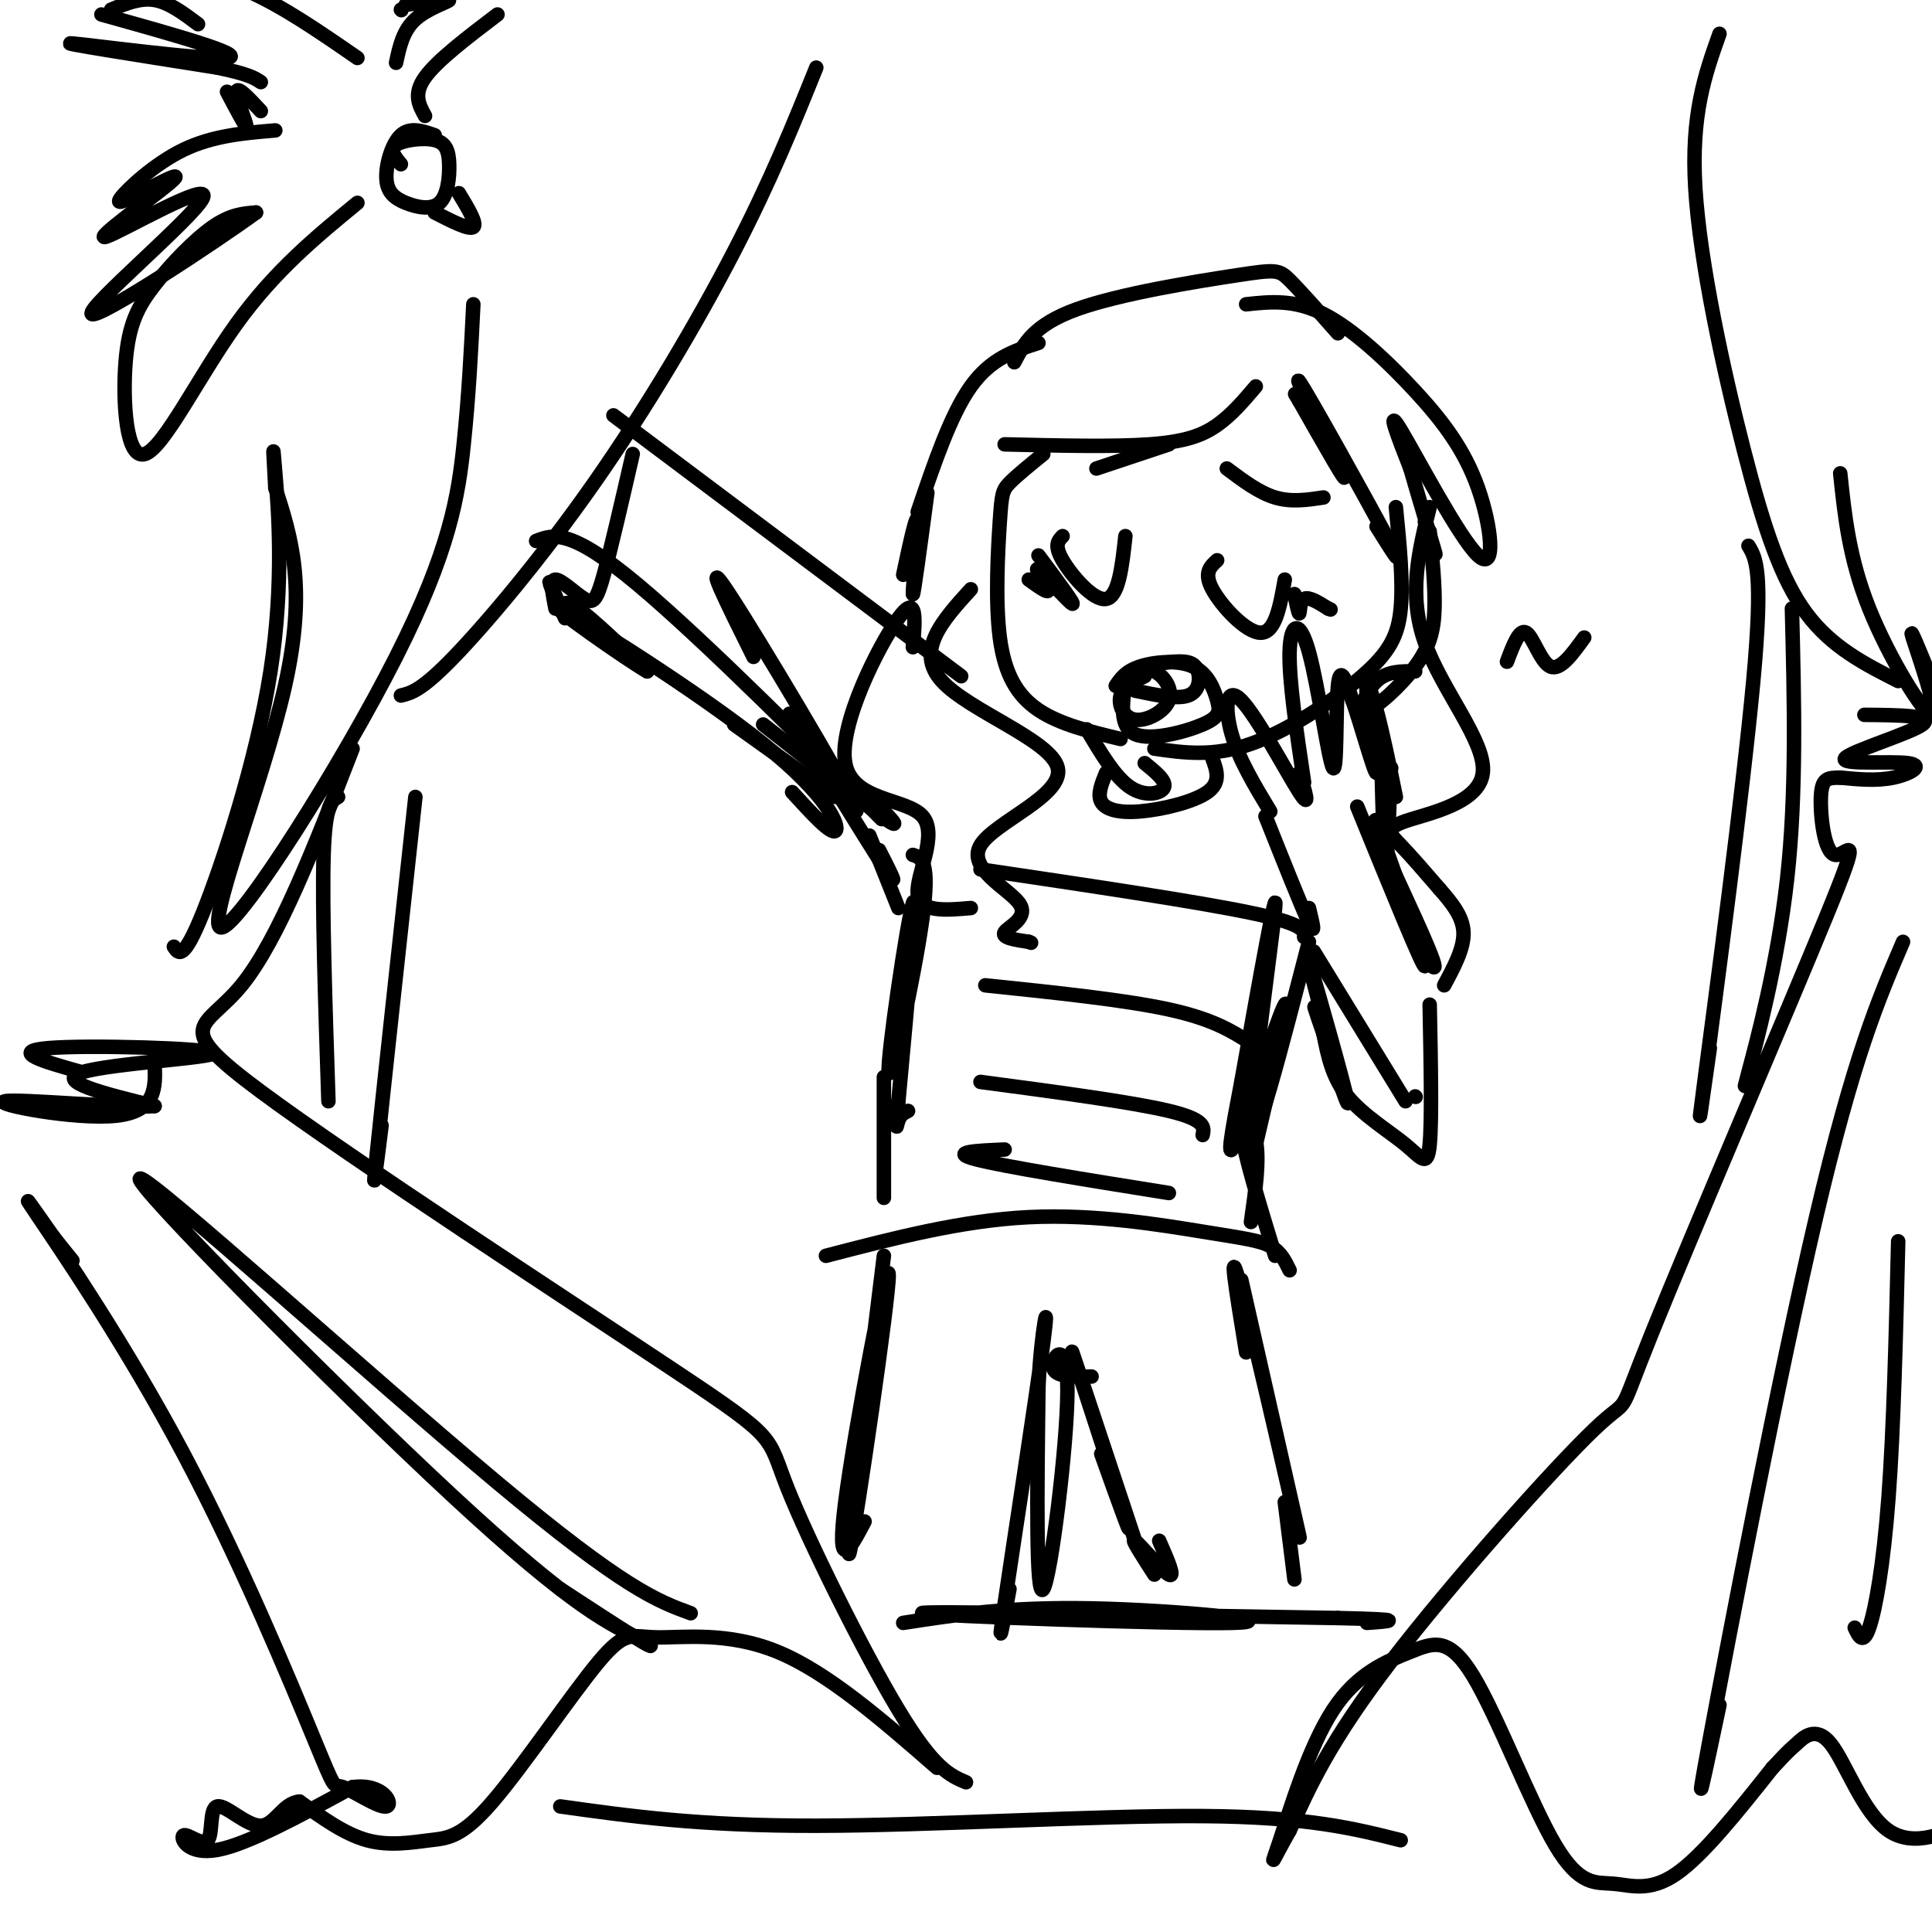 <svg viewBox='0 0 400 400' version='1.1' xmlns='http://www.w3.org/2000/svg' xmlns:xlink='http://www.w3.org/1999/xlink'><g fill='none' stroke='#000000' stroke-width='3' stroke-linecap='round' stroke-linejoin='round'><path d='M169,14c-4.702,11.655 -9.405,23.310 -17,38c-7.595,14.690 -18.083,32.417 -29,48c-10.917,15.583 -22.262,29.024 -29,36c-6.738,6.976 -8.869,7.488 -11,8'/><path d='M98,63c-0.458,9.305 -0.915,18.609 -2,29c-1.085,10.391 -2.796,21.868 -14,44c-11.204,22.132 -31.901,54.920 -36,56c-4.099,1.080 8.400,-29.549 13,-50c4.600,-20.451 1.300,-30.726 -2,-41'/><path d='M57,101c-0.453,-8.732 -0.585,-10.062 0,-3c0.585,7.062 1.888,22.517 -1,41c-2.888,18.483 -9.968,39.995 -14,50c-4.032,10.005 -5.016,8.502 -6,7'/><path d='M73,155c-7.708,19.875 -15.416,39.750 -23,49c-7.584,9.250 -15.043,7.874 4,22c19.043,14.126 64.589,43.756 86,58c21.411,14.244 18.688,13.104 23,24c4.312,10.896 15.661,33.827 23,46c7.339,12.173 10.670,13.586 14,15'/><path d='M194,366c-11.324,-9.871 -22.648,-19.743 -33,-24c-10.352,-4.257 -19.732,-2.900 -25,-3c-5.268,-0.100 -6.423,-1.657 -12,5c-5.577,6.657 -15.577,21.527 -22,29c-6.423,7.473 -9.268,7.551 -13,8c-3.732,0.449 -8.352,1.271 -13,0c-4.648,-1.271 -9.324,-4.636 -14,-8'/><path d='M62,373c-3.441,0.262 -5.043,4.918 -8,5c-2.957,0.082 -7.270,-4.409 -9,-4c-1.730,0.409 -0.876,5.718 -2,7c-1.124,1.282 -4.226,-1.462 -5,-1c-0.774,0.462 0.779,4.132 7,3c6.221,-1.132 17.111,-7.066 28,-13'/><path d='M73,370c6.448,-0.825 8.569,3.612 7,4c-1.569,0.388 -6.826,-3.272 -9,-4c-2.174,-0.728 -1.263,1.475 -6,-10c-4.737,-11.475 -15.121,-36.628 -27,-59c-11.879,-22.372 -25.251,-41.963 -30,-49c-4.749,-7.037 -0.874,-1.518 3,4'/><path d='M11,256c1.167,1.500 2.583,3.250 4,5'/><path d='M143,334c-6.839,-2.500 -13.679,-5.000 -40,-27c-26.321,-22.000 -72.125,-63.500 -74,-63c-1.875,0.500 40.179,43.000 65,66c24.821,23.000 32.411,26.500 40,30'/><path d='M134,340c3.667,3.167 -7.167,-3.917 -18,-11'/><path d='M17,222c-7.696,-2.149 -15.393,-4.298 -7,-5c8.393,-0.702 32.875,0.042 34,1c1.125,0.958 -21.107,2.131 -27,4c-5.893,1.869 4.554,4.435 15,7'/><path d='M32,229c-5.964,0.548 -28.375,-1.583 -31,-1c-2.625,0.583 14.536,3.881 23,3c8.464,-0.881 8.232,-5.940 8,-11'/><path d='M356,7c-2.970,8.345 -5.940,16.690 -5,32c0.940,15.310 5.792,37.583 10,54c4.208,16.417 7.774,26.976 13,34c5.226,7.024 12.113,10.512 19,14'/><path d='M386,148c7.284,0.059 14.568,0.118 12,2c-2.568,1.882 -14.987,5.587 -16,7c-1.013,1.413 9.381,0.534 13,1c3.619,0.466 0.463,2.276 -3,3c-3.463,0.724 -7.231,0.362 -11,0'/><path d='M381,161c-2.668,0.025 -3.837,0.088 -4,4c-0.163,3.912 0.682,11.673 3,12c2.318,0.327 6.110,-6.780 -2,13c-8.110,19.780 -28.122,66.446 -36,86c-7.878,19.554 -3.621,11.995 -12,20c-8.379,8.005 -29.394,31.573 -42,48c-12.606,16.427 -16.803,25.714 -21,35'/><path d='M267,379c-4.149,7.328 -4.021,8.147 -2,2c2.021,-6.147 5.936,-19.261 11,-27c5.064,-7.739 11.278,-10.103 16,-12c4.722,-1.897 7.953,-3.326 13,5c5.047,8.326 11.909,26.407 17,35c5.091,8.593 8.409,7.698 12,8c3.591,0.302 7.455,1.801 13,-2c5.545,-3.801 12.773,-12.900 20,-22'/><path d='M367,366c3.932,-4.240 3.761,-3.841 5,-5c1.239,-1.159 3.889,-3.878 7,0c3.111,3.878 6.684,14.352 12,18c5.316,3.648 12.376,0.471 16,-2c3.624,-2.471 3.812,-4.235 4,-6'/><path d='M394,195c-5.111,11.911 -10.222,23.822 -18,57c-7.778,33.178 -18.222,87.622 -22,108c-3.778,20.378 -0.889,6.689 2,-7'/><path d='M393,257c-0.467,19.378 -0.933,38.756 -2,53c-1.067,14.244 -2.733,23.356 -4,27c-1.267,3.644 -2.133,1.822 -3,0'/><path d='M187,336c10.786,-1.673 21.571,-3.345 39,-3c17.429,0.345 41.500,2.708 29,3c-12.500,0.292 -61.571,-1.488 -64,-2c-2.429,-0.512 41.786,0.244 86,1'/><path d='M277,335c15.333,0.333 10.667,0.667 6,1'/><path d='M116,374c14.400,2.022 28.800,4.044 53,4c24.200,-0.044 58.200,-2.156 80,-2c21.800,0.156 31.400,2.578 41,5'/><path d='M216,94c-2.769,2.247 -5.537,4.494 -7,6c-1.463,1.506 -1.619,2.270 -2,8c-0.381,5.730 -0.987,16.427 0,24c0.987,7.573 3.568,12.021 8,15c4.432,2.979 10.716,4.490 17,6'/><path d='M239,155c6.095,0.869 12.190,1.738 20,-1c7.810,-2.738 17.333,-9.083 23,-14c5.667,-4.917 7.476,-8.405 8,-14c0.524,-5.595 -0.238,-13.298 -1,-21'/><path d='M199,140c0.000,0.000 -72.000,-54.000 -72,-54'/><path d='M111,112c3.489,-1.356 6.978,-2.711 21,9c14.022,11.711 38.578,36.489 47,45c8.422,8.511 0.711,0.756 -7,-7'/><path d='M158,150c11.333,8.917 22.667,17.833 26,20c3.333,2.167 -1.333,-2.417 -6,-7'/><path d='M189,177c1.804,0.589 3.607,1.179 2,13c-1.607,11.821 -6.625,34.875 -7,32c-0.375,-2.875 3.893,-31.679 5,-35c1.107,-3.321 -0.946,18.839 -3,41'/><path d='M186,228c-0.556,7.356 -0.444,5.244 0,4c0.444,-1.244 1.222,-1.622 2,-2'/><path d='M263,168c-3.250,-5.381 -6.500,-10.762 -8,-16c-1.500,-5.238 -1.250,-10.333 2,-7c3.250,3.333 9.500,15.095 12,19c2.500,3.905 1.250,-0.048 0,-4'/><path d='M270,162c-1.573,-10.544 -3.145,-21.088 -3,-27c0.145,-5.912 2.008,-7.193 4,0c1.992,7.193 4.113,22.860 5,24c0.887,1.140 0.539,-12.246 1,-17c0.461,-4.754 1.730,-0.877 3,3'/><path d='M280,145c1.737,4.821 4.579,15.375 5,15c0.421,-0.375 -1.579,-11.678 -2,-16c-0.421,-4.322 0.737,-1.663 2,3c1.263,4.663 2.632,11.332 4,18'/><path d='M262,169c3.750,9.417 7.500,18.833 9,22c1.500,3.167 0.750,0.083 0,-3'/><path d='M281,167c6.933,17.022 13.867,34.044 14,33c0.133,-1.044 -6.533,-20.156 -9,-27c-2.467,-6.844 -0.733,-1.422 1,4'/><path d='M287,177c2.952,6.548 9.833,20.917 10,23c0.167,2.083 -6.381,-8.119 -9,-17c-2.619,-8.881 -1.310,-16.440 0,-24'/><path d='M288,159c-0.178,1.644 -0.622,17.756 -1,20c-0.378,2.244 -0.689,-9.378 -1,-21'/><path d='M272,197c0.000,0.000 19.000,31.000 19,31'/><path d='M293,227c0.000,0.000 0.100,0.100 0.1,0.1'/><path d='M296,208c0.238,12.036 0.476,24.071 0,29c-0.476,4.929 -1.667,2.750 -5,0c-3.333,-2.750 -8.810,-6.071 -12,-10c-3.190,-3.929 -4.095,-8.464 -5,-13'/><path d='M274,214c-1.504,-4.234 -2.764,-8.321 -1,-3c1.764,5.321 6.552,20.048 6,17c-0.552,-3.048 -6.443,-23.871 -8,-29c-1.557,-5.129 1.222,5.435 4,16'/><path d='M271,195c-5.778,22.378 -11.556,44.756 -12,39c-0.444,-5.756 4.444,-39.644 5,-46c0.556,-6.356 -3.222,14.822 -7,36'/><path d='M257,224c-1.976,10.298 -3.417,18.042 -1,12c2.417,-6.042 8.690,-25.869 10,-28c1.310,-2.131 -2.345,13.435 -6,29'/><path d='M131,94c-2.262,9.845 -4.524,19.690 -6,25c-1.476,5.310 -2.167,6.083 -4,5c-1.833,-1.083 -4.810,-4.024 -6,-4c-1.190,0.024 -0.595,3.012 0,6'/><path d='M115,124c-0.827,-2.232 -1.655,-4.464 -1,-3c0.655,1.464 2.792,6.625 3,7c0.208,0.375 -1.512,-4.036 1,-3c2.512,1.036 9.256,7.518 16,14'/><path d='M134,139c-3.879,-2.163 -21.576,-14.569 -18,-13c3.576,1.569 28.424,17.115 42,28c13.576,10.885 15.879,17.110 15,18c-0.879,0.890 -4.939,-3.555 -9,-8'/><path d='M152,150c0.000,0.000 21.000,15.000 21,15'/><path d='M156,136c-5.512,-11.089 -11.024,-22.179 -5,-13c6.024,9.179 23.583,38.625 26,44c2.417,5.375 -10.310,-13.321 -13,-18c-2.690,-4.679 4.655,4.661 12,14'/><path d='M176,163c2.167,2.667 1.583,2.333 1,2'/><path d='M169,157c6.417,10.417 12.833,20.833 15,24c2.167,3.167 0.083,-0.917 -2,-5'/><path d='M180,173c0.000,0.000 6.000,15.000 6,15'/><path d='M225,151c2.933,4.956 5.867,9.911 9,12c3.133,2.089 6.467,1.311 7,0c0.533,-1.311 -1.733,-3.156 -4,-5'/><path d='M233,140c2.016,-0.947 4.032,-1.895 6,-1c1.968,0.895 3.888,3.632 3,6c-0.888,2.368 -4.585,4.368 -7,4c-2.415,-0.368 -3.547,-3.105 -3,-5c0.547,-1.895 2.774,-2.947 5,-4'/><path d='M220,111c-0.911,0.933 -1.822,1.867 0,5c1.822,3.133 6.378,8.467 9,8c2.622,-0.467 3.311,-6.733 4,-13'/><path d='M252,116c-1.422,1.289 -2.844,2.578 -1,6c1.844,3.422 6.956,8.978 10,9c3.044,0.022 4.022,-5.489 5,-11'/><path d='M208,92c11.289,0.267 22.578,0.533 30,0c7.422,-0.533 10.978,-1.867 14,-4c3.022,-2.133 5.511,-5.067 8,-8'/><path d='M215,115c3.833,5.149 7.667,10.298 7,10c-0.667,-0.298 -5.833,-6.042 -7,-7c-1.167,-0.958 1.667,2.869 2,4c0.333,1.131 -1.833,-0.435 -4,-2'/><path d='M268,123c0.422,2.067 0.844,4.133 1,4c0.156,-0.133 0.044,-2.467 1,-3c0.956,-0.533 2.978,0.733 5,2'/><path d='M275,126c0.833,0.333 0.417,0.167 0,0'/><path d='M254,97c3.333,2.500 6.667,5.000 10,6c3.333,1.000 6.667,0.500 10,0'/><path d='M227,97c0.000,0.000 15.000,-5.000 15,-5'/><path d='M296,110c0.569,5.721 1.139,11.442 1,16c-0.139,4.558 -0.986,7.954 -4,12c-3.014,4.046 -8.196,8.743 -10,9c-1.804,0.257 -0.230,-3.927 2,-6c2.230,-2.073 5.115,-2.037 8,-2'/><path d='M285,109c3.202,5.119 6.405,10.238 2,2c-4.405,-8.238 -16.417,-29.833 -18,-32c-1.583,-2.167 7.262,15.095 9,19c1.738,3.905 -3.631,-5.548 -9,-15'/><path d='M269,83c-1.500,-2.500 -0.750,-1.250 0,0'/><path d='M296,105c-2.246,9.054 -4.491,18.108 -1,28c3.491,9.892 12.719,20.620 12,27c-0.719,6.380 -11.386,8.410 -16,10c-4.614,1.590 -3.175,2.740 -1,5c2.175,2.260 5.088,5.630 8,9'/><path d='M298,184c2.533,2.911 4.867,5.689 5,9c0.133,3.311 -1.933,7.156 -4,11'/><path d='M201,122c-5.813,6.392 -11.626,12.784 -6,19c5.626,6.216 22.690,12.257 24,18c1.310,5.743 -13.133,11.189 -16,16c-2.867,4.811 5.844,8.988 8,12c2.156,3.012 -2.241,4.861 -3,6c-0.759,1.139 2.121,1.570 5,2'/><path d='M213,195c0.833,0.333 0.417,0.167 0,0'/><path d='M189,134c0.488,-5.722 0.976,-11.445 -3,-6c-3.976,5.445 -12.416,22.057 -11,30c1.416,7.943 12.689,7.215 16,11c3.311,3.785 -1.340,12.081 -1,16c0.340,3.919 5.670,3.459 11,3'/><path d='M190,106c3.417,-10.083 6.833,-20.167 11,-26c4.167,-5.833 9.083,-7.417 14,-9'/><path d='M210,75c2.030,-3.893 4.060,-7.786 13,-11c8.940,-3.214 24.792,-5.750 33,-7c8.208,-1.250 8.774,-1.214 11,1c2.226,2.214 6.113,6.607 10,11'/><path d='M258,63c4.970,-0.532 9.940,-1.065 16,2c6.060,3.065 13.209,9.727 19,16c5.791,6.273 10.222,12.156 13,20c2.778,7.844 3.902,17.650 0,14c-3.902,-3.650 -12.829,-20.757 -16,-26c-3.171,-5.243 -0.585,1.379 2,8'/><path d='M292,97c1.511,5.289 4.289,14.511 5,17c0.711,2.489 -0.644,-1.756 -2,-6'/><path d='M229,160c-0.917,2.232 -1.833,4.464 -1,6c0.833,1.536 3.417,2.375 8,2c4.583,-0.375 11.167,-1.964 14,-4c2.833,-2.036 1.917,-4.518 1,-7'/><path d='M203,180c22.417,3.333 44.833,6.667 56,9c11.167,2.333 11.083,3.667 11,5'/><path d='M204,204c14.417,1.500 28.833,3.000 38,5c9.167,2.000 13.083,4.500 17,7'/><path d='M203,224c15.667,2.083 31.333,4.167 39,6c7.667,1.833 7.333,3.417 7,5'/><path d='M208,238c-5.833,0.250 -11.667,0.500 -6,2c5.667,1.500 22.833,4.250 40,7'/><path d='M171,260c14.071,-3.661 28.143,-7.321 42,-8c13.857,-0.679 27.500,1.625 36,3c8.500,1.375 11.857,1.821 14,3c2.143,1.179 3.071,3.089 4,5'/><path d='M264,260c-3.311,-10.822 -6.622,-21.644 -7,-26c-0.378,-4.356 2.178,-2.244 3,2c0.822,4.244 -0.089,10.622 -1,17'/><path d='M183,223c0.000,0.000 0.000,25.000 0,25'/><path d='M257,265c6.422,28.333 12.844,56.667 12,53c-0.844,-3.667 -8.956,-39.333 -12,-51c-3.044,-11.667 -1.022,0.667 1,13'/><path d='M235,319c-6.822,-20.533 -13.644,-41.067 -13,-39c0.644,2.067 8.756,26.733 11,34c2.244,7.267 -1.378,-2.867 -5,-13'/><path d='M226,285c-3.863,0.060 -7.726,0.119 -8,-2c-0.274,-2.119 3.042,-6.417 3,5c-0.042,11.417 -3.440,38.548 -5,41c-1.560,2.452 -1.280,-19.774 -1,-42'/><path d='M215,287c0.560,-11.786 2.458,-20.250 1,-9c-1.458,11.250 -6.274,42.214 -8,54c-1.726,11.786 -0.363,4.393 1,-3'/><path d='M183,260c-4.155,33.601 -8.310,67.202 -7,61c1.310,-6.202 8.083,-52.208 8,-57c-0.083,-4.792 -7.024,31.631 -9,47c-1.976,15.369 1.012,9.685 4,4'/><path d='M231,142c1.015,-1.510 2.029,-3.020 5,-4c2.971,-0.980 7.898,-1.431 11,0c3.102,1.431 4.378,4.744 5,7c0.622,2.256 0.591,3.453 -3,5c-3.591,1.547 -10.740,3.442 -14,2c-3.260,-1.442 -2.630,-6.221 -2,-11'/><path d='M233,141c1.656,-2.646 6.794,-3.761 10,-4c3.206,-0.239 4.478,0.397 5,2c0.522,1.603 0.292,4.172 -2,5c-2.292,0.828 -6.646,-0.086 -11,-1'/><path d='M312,137c1.289,-3.444 2.578,-6.889 4,-6c1.422,0.889 2.978,6.111 5,7c2.022,0.889 4.511,-2.556 7,-6'/><path d='M192,102c-1.444,10.778 -2.889,21.556 -3,21c-0.111,-0.556 1.111,-12.444 1,-15c-0.111,-2.556 -1.556,4.222 -3,11'/><path d='M83,34c-1.234,-1.489 -2.468,-2.978 -1,-4c1.468,-1.022 5.638,-1.576 8,-1c2.362,0.576 2.916,2.282 3,5c0.084,2.718 -0.301,6.446 -2,8c-1.699,1.554 -4.713,0.932 -7,0c-2.287,-0.932 -3.846,-2.174 -4,-5c-0.154,-2.826 1.099,-7.236 3,-9c1.901,-1.764 4.451,-0.882 7,0'/><path d='M74,42c-8.563,7.038 -17.126,14.075 -25,25c-7.874,10.925 -15.060,25.737 -19,27c-3.940,1.263 -4.633,-11.022 -4,-19c0.633,-7.978 2.594,-11.648 6,-16c3.406,-4.352 8.259,-9.386 12,-12c3.741,-2.614 6.371,-2.807 9,-3'/><path d='M53,44c-8.090,5.927 -32.814,22.246 -34,21c-1.186,-1.246 21.167,-20.056 23,-24c1.833,-3.944 -16.853,6.976 -20,8c-3.147,1.024 9.244,-7.850 13,-11c3.756,-3.150 -1.122,-0.575 -6,2'/><path d='M29,40c-2.381,1.083 -5.333,2.792 -4,1c1.333,-1.792 6.952,-7.083 13,-10c6.048,-2.917 12.524,-3.458 19,-4'/><path d='M88,24c-1.250,-2.250 -2.500,-4.500 0,-8c2.500,-3.500 8.750,-8.250 15,-13'/><path d='M82,13c0.711,-3.333 1.422,-6.667 4,-9c2.578,-2.333 7.022,-3.667 7,-4c-0.022,-0.333 -4.511,0.333 -9,1'/><path d='M83,2c0.000,0.000 0.100,0.100 0.1,0.1'/><path d='M74,12c-7.833,-5.417 -15.667,-10.833 -23,-14c-7.333,-3.167 -14.167,-4.083 -21,-5'/><path d='M41,5c-3.000,-2.250 -6.000,-4.500 -9,-5c-3.000,-0.500 -6.000,0.750 -9,2'/><path d='M21,3c15.200,4.244 30.400,8.489 26,9c-4.400,0.511 -28.400,-2.711 -32,-3c-3.600,-0.289 13.200,2.356 30,5'/><path d='M45,14c6.500,1.333 7.750,2.167 9,3'/><path d='M47,19c2.022,3.822 4.044,7.644 4,7c-0.044,-0.644 -2.156,-5.756 -2,-7c0.156,-1.244 2.578,1.378 5,4'/><path d='M95,40c1.917,3.167 3.833,6.333 3,7c-0.833,0.667 -4.417,-1.167 -8,-3'/><path d='M381,98c0.923,8.815 1.845,17.631 6,28c4.155,10.369 11.542,22.292 13,22c1.458,-0.292 -3.012,-12.798 -4,-16c-0.988,-3.202 1.506,2.899 4,9'/><path d='M266,311c0.000,0.000 2.000,16.000 2,16'/><path d='M240,319c1.711,3.889 3.422,7.778 2,7c-1.422,-0.778 -5.978,-6.222 -7,-7c-1.022,-0.778 1.489,3.111 4,7'/><path d='M362,113c1.556,2.578 3.111,5.156 1,28c-2.111,22.844 -7.889,65.956 -10,82c-2.111,16.044 -0.556,5.022 1,-6'/><path d='M371,126c0.489,19.133 0.978,38.267 -1,56c-1.978,17.733 -6.422,34.067 -8,40c-1.578,5.933 -0.289,1.467 1,-3'/><path d='M86,165c-3.417,31.333 -6.833,62.667 -8,74c-1.167,11.333 -0.083,2.667 1,-6'/><path d='M70,165c-1.333,0.750 -2.667,1.500 -3,12c-0.333,10.500 0.333,30.750 1,51'/></g>
</svg>